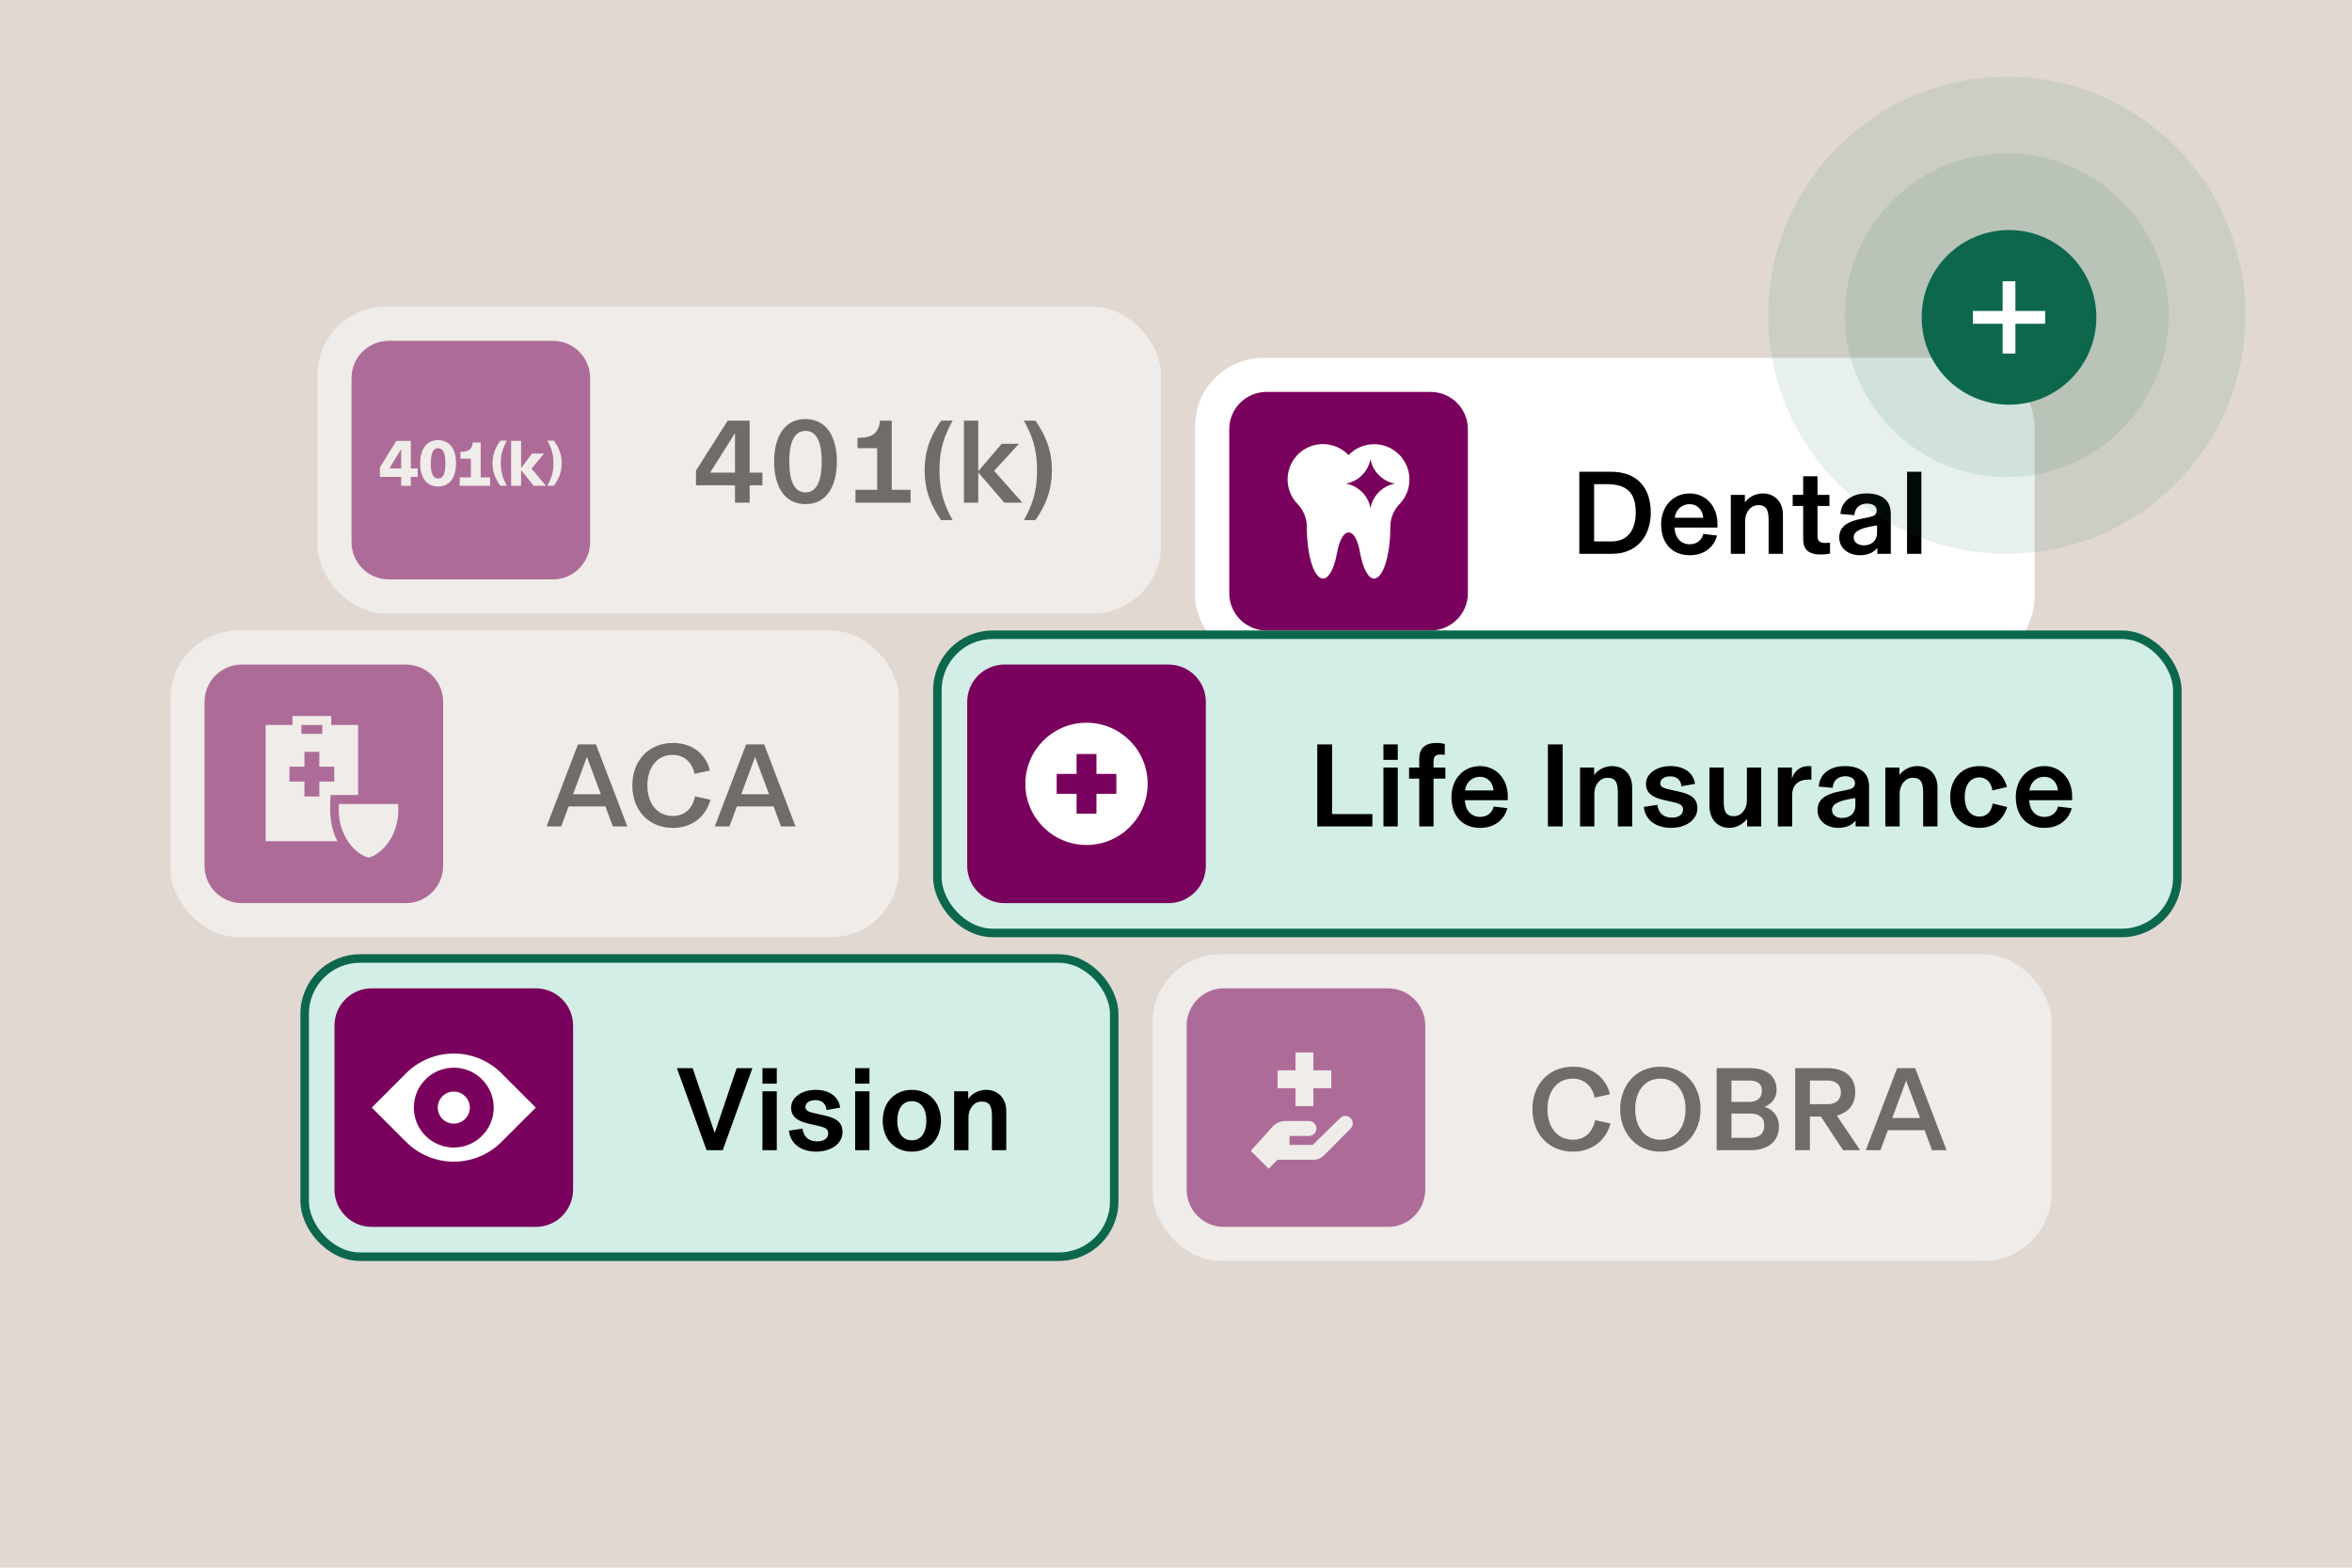<svg fill="none" height="368" viewBox="0 0 552 368" width="552" xmlns="http://www.w3.org/2000/svg" xmlns:xlink="http://www.w3.org/1999/xlink"><filter id="a" color-interpolation-filters="sRGB" filterUnits="userSpaceOnUse" height="152" width="277" x="240.5" y="44"><feFlood flood-opacity="0" result="BackgroundImageFix"/><feColorMatrix in="SourceAlpha" result="hardAlpha" type="matrix" values="0 0 0 0 0 0 0 0 0 0 0 0 0 0 0 0 0 0 127 0"/><feOffset dy="12"/><feGaussianBlur stdDeviation="20"/><feColorMatrix type="matrix" values="0 0 0 0 0 0 0 0 0 0 0 0 0 0 0 0 0 0 0.08 0"/><feBlend in2="BackgroundImageFix" mode="normal" result="effect1_dropShadow_3_76898"/><feBlend in="SourceGraphic" in2="effect1_dropShadow_3_76898" mode="normal" result="shape"/></filter><clipPath id="b"><path d="m82.5 80h56v56h-56z"/></clipPath><clipPath id="c"><path d="m288.5 80h56v56h-56z"/></clipPath><clipPath id="d"><path d="m78.5 232h56v56h-56z"/></clipPath><path d="m0 0h552v368h-552z" fill="#e1d8d2"/><g opacity=".5"><rect fill="#fff" height="72" rx="16" width="198" x="74.5" y="72"/><g clip-path="url(#b)"><path d="m129.75 80h-38.5c-4.832 0-8.75 3.917-8.75 8.75v38.5c0 4.832 3.917 8.75 8.75 8.75h38.5c4.832 0 8.75-3.918 8.75-8.75v-38.5c0-4.832-3.918-8.75-8.75-8.75z" fill="#7a005d"/><g fill="#fff"><path d="m98.026 109.956v1.991h-1.608v2.082h-2.266v-2.082h-4.992v-2.221l3.859-6.232h3.399v6.462zm-6.63 0h2.756v-4.548z"/><path d="m98.609 108.762c0-3.063 1.302-5.451 4.211-5.451 2.91 0 4.211 2.388 4.211 5.451 0 3.062-1.301 5.451-4.211 5.451-2.909 0-4.211-2.373-4.211-5.451zm5.926 0c0-2.221-.459-3.553-1.715-3.553-1.255 0-1.715 1.332-1.715 3.553 0 2.22.46 3.568 1.715 3.568 1.256 0 1.715-1.363 1.715-3.568z"/><path d="m112.817 112.069h2.205v1.96h-7.135v-1.96h2.618v-4.395h-2.435v-1.623h.276c1.516 0 2.404-.49 2.588-2.036l.015-.138h1.868z"/><path d="m117.443 114.022c-.977-1.345-1.853-2.981-1.853-5.29s.875-3.946 1.853-5.291h1.535c-.913 1.611-1.446 3.084-1.446 5.291s.533 3.679 1.434 5.29h-1.522z"/><path d="m128.13 114.029h-2.894l-2.94-3.69v3.69h-2.343v-10.535h2.343v6.401l2.557-3.43h2.848l-2.955 3.537z"/><path d="m128.461 114.022c.902-1.611 1.434-3.095 1.434-5.29s-.532-3.68-1.446-5.291h1.536c.977 1.346 1.853 2.969 1.853 5.291s-.875 3.946-1.853 5.29h-1.523z"/></g></g><path d="m175.94 110.944h2.996v2.968h-2.996v4.088h-3.444v-4.088h-9.156v-3.444l7.448-11.732h5.152zm-3.444-9.268-5.824 9.268h5.824zm16.547 16.66c-5.152 0-7.364-4.48-7.364-9.996 0-5.488 2.212-9.968 7.364-9.968s7.364 4.48 7.364 9.968c0 5.516-2.212 9.996-7.364 9.996zm0-2.744c2.744 0 3.808-2.968 3.808-7.252s-1.064-7.196-3.808-7.196-3.808 2.912-3.808 7.196 1.064 7.252 3.808 7.252zm20.244-16.856v16.24h4.424v3.024h-12.936v-3.024h5.096v-9.772h-4.62v-2.436h.28c3.164 0 4.62-1.064 4.984-3.808l.028-.224zm14.279 23.352h-2.716c-2.072-3.08-3.836-6.496-3.836-11.676 0-5.208 1.764-8.596 3.864-11.676h2.716c-1.932 3.444-3.108 6.608-3.108 11.676 0 5.04 1.176 8.232 3.08 11.676zm9.746-11.564 6.636 7.476h-4.228l-6.132-7.112v7.112h-3.36v-19.264h3.36v11.872l5.516-6.44h4.06zm9.719 11.564h-2.716c1.904-3.444 3.08-6.636 3.08-11.676 0-5.068-1.176-8.232-3.108-11.676h2.716c2.1 3.08 3.864 6.468 3.864 11.676 0 5.18-1.764 8.596-3.836 11.676z" fill="#000"/></g><g filter="url(#a)"><rect fill="#fff" height="72" rx="16" width="197" x="280.5" y="72"/><g clip-path="url(#c)"><path d="m297.25 80h38.5c4.834 0 8.75 3.916 8.75 8.75v38.5c0 4.834-3.916 8.75-8.75 8.75h-38.5c-4.834 0-8.75-3.916-8.75-8.75v-38.5c0-4.834 3.916-8.75 8.75-8.75z" fill="#7a005d"/><path d="m321.642 107.3c3.19 0 5.775-2.586 5.775-5.775 0-3.189-2.585-5.775-5.775-5.775-3.189 0-5.775 2.586-5.775 5.775 0 3.189 2.586 5.775 5.775 5.775z" fill="#7a005d"/><path d="m330.785 100.29c-.153-4.583-3.992-8.17-8.564-8.017-2.166.077-4.222.984-5.72 2.559-3.15-3.325-8.411-3.456-11.725-.306s-3.467 8.4-.307 11.725c.022.022.044.055.066.076 1.389 1.422 2.166 3.325 2.166 5.305v.109c0 6.661 1.706 12.065 3.806 12.065 1.422 0 2.669-2.472 3.314-6.147.306-1.75 1.192-4.66 2.68-4.66 1.608 0 2.362 2.91 2.679 4.66.657 3.664 1.893 6.147 3.314 6.147 2.1 0 3.807-5.404 3.807-12.065v-.109c0-1.98.776-3.883 2.165-5.305 1.553-1.618 2.396-3.795 2.319-6.037zm-9.144 7.011c-.525-2.942-2.832-5.25-5.775-5.775 2.943-.525 5.25-2.833 5.775-5.775.525 2.942 2.833 5.25 5.775 5.775-2.942.525-5.239 2.833-5.775 5.775z" fill="#fff"/></g><path d="m378.384 118h-7.728v-19.264h7.42c6.16 0 9.352 3.78 9.352 9.576 0 5.6-3.332 9.688-9.044 9.688zm-4.256-2.912h4.144c3.948 0 5.628-2.968 5.628-6.776 0-4.788-2.184-6.664-6.86-6.664h-2.912zm28.945-4.228v.98h-10.08c.112 2.352 1.456 3.92 3.584 3.92 1.736 0 2.856-1.036 3.192-2.436l3.22.392c-.616 2.296-2.576 4.62-6.44 4.62-4.06 0-6.692-2.772-6.692-7.224 0-4.312 2.856-7.28 6.72-7.28 3.724 0 6.496 2.996 6.496 7.028zm-10.024-1.316h6.692c-.112-1.68-1.26-3.192-3.192-3.192-1.988 0-3.304 1.456-3.5 3.192zm16.519 8.456h-3.36v-13.832h3.304v1.736h.028c.756-1.036 2.212-2.072 4.2-2.072 2.576 0 4.704 1.764 4.704 5.04v9.128h-3.36v-7.868c0-2.24-.392-3.556-2.436-3.556-1.736 0-3.08 1.624-3.08 3.696zm17.715.168c-1.904 0-3.276-.56-3.808-1.904-.224-.56-.28-1.26-.28-2.072v-7.42h-2.464v-2.604h2.464v-4.368h3.36v4.368h2.8v2.604h-2.8v7.14c0 1.148.672 1.54 1.764 1.54.476 0 .756-.028 1.176-.084v2.576c-.784.168-1.456.224-2.212.224zm9.252.168c-2.576 0-4.872-1.512-4.872-4.144 0-2.576 1.876-3.724 4.956-4.368l1.904-.392c1.232-.252 1.932-.56 1.932-1.624 0-.896-.812-1.596-2.296-1.596-1.736 0-2.856 1.092-2.94 2.716l-3.276-.28c.168-2.828 2.492-4.816 6.104-4.816 3.556 0 5.712 1.512 5.712 4.816v9.352h-3.164v-1.372h-.028c-.644.924-2.1 1.708-4.032 1.708zm.924-2.324c1.764 0 3.08-1.092 3.08-2.884v-1.792c-1.652.252-2.94.532-3.808.896-1.008.42-1.68.98-1.68 1.904 0 1.204 1.036 1.876 2.408 1.876zm13.476 1.988h-3.36v-19.264h3.36z" fill="#000"/></g><g opacity=".5"><rect fill="#fff" height="72" rx="16" width="171" x="40" y="148"/><path d="m95.25 156h-38.5c-4.832 0-8.75 3.918-8.75 8.75v38.5c0 4.832 3.917 8.75 8.75 8.75h38.5c4.832 0 8.75-3.918 8.75-8.75v-38.5c0-4.832-3.918-8.75-8.75-8.75z" fill="#7a005d"/><path clip-rule="evenodd" d="m68.644 168.074h9.1v2.1h6.3v16.45h-6.436c-.302 3.763-.235 7.422 1.599 10.85h-16.863v-27.3h6.3zm2.1 2.1v2.1h4.9v-2.1zm4.2 6.3h-3.5v3.5h-3.5v3.5h3.5v3.5h3.5v-3.5h3.5v-3.5h-3.5z" fill="#fff" fill-rule="evenodd"/><path d="m79.546 188.724h13.896c.586 7.298-3.884 11.84-6.948 12.6-3.063-.76-7.534-5.302-6.948-12.6z" fill="#fff"/><path d="m147.236 194h-3.416l-1.736-4.704h-8.624l-1.736 4.704h-3.444l7.364-19.264h4.228zm-6.216-7.56-3.276-8.764-3.248 8.764zm16.878 7.896c-5.6 0-9.492-4.088-9.492-9.968 0-5.796 3.808-9.968 9.52-9.968 5.152 0 7.924 3.22 8.68 6.468l-3.612.784c-.364-2.128-1.988-4.452-5.152-4.452-3.696 0-5.908 3.052-5.908 7.168s2.212 7.168 5.964 7.168c3.192 0 4.732-2.184 5.236-4.592l3.612.784c-1.036 3.696-4.032 6.608-8.848 6.608zm28.811-.336h-3.416l-1.736-4.704h-8.624l-1.736 4.704h-3.444l7.364-19.264h4.228zm-6.216-7.56-3.276-8.764-3.248 8.764z" fill="#000"/></g><rect fill="#d2eee6" height="70" rx="13" width="291" x="220" y="149"/><rect height="70" rx="13" stroke="#0c674d" stroke-width="2" width="291" x="220" y="149"/><path d="m274.25 156h-38.5c-4.832 0-8.75 3.918-8.75 8.75v38.5c0 4.832 3.918 8.75 8.75 8.75h38.5c4.832 0 8.75-3.918 8.75-8.75v-38.5c0-4.832-3.918-8.75-8.75-8.75z" fill="#7a005d"/><path clip-rule="evenodd" d="m240.648 184c0-7.925 6.425-14.35 14.35-14.35 7.926 0 14.35 6.425 14.35 14.35 0 7.926-6.424 14.35-14.35 14.35-7.925 0-14.35-6.424-14.35-14.35zm12.017-2.333v-4.667h4.667v4.667h4.666v4.667h-4.666v4.666h-4.667v-4.666h-4.667v-4.667z" fill="#fff" fill-rule="evenodd"/><path d="m322.092 194h-12.936v-19.264h3.472v16.352h9.464zm5.953-15.624h-3.36v-3.64h3.36zm0 15.624h-3.36v-13.832h3.36zm8.401 0h-3.36v-11.228h-2.38v-2.604h2.38v-2.072c0-2.212 1.176-3.696 4.032-3.696.812 0 1.484.112 1.96.252v2.52c-.364-.028-.616-.056-1.008-.056-1.12 0-1.624.42-1.624 1.568v1.484h2.772v2.604h-2.772zm17.42-7.14v.98h-10.08c.112 2.352 1.456 3.92 3.584 3.92 1.736 0 2.856-1.036 3.192-2.436l3.22.392c-.616 2.296-2.576 4.62-6.44 4.62-4.06 0-6.692-2.772-6.692-7.224 0-4.312 2.856-7.28 6.72-7.28 3.724 0 6.496 2.996 6.496 7.028zm-10.024-1.316h6.692c-.112-1.68-1.26-3.192-3.192-3.192-1.988 0-3.304 1.456-3.5 3.192zm22.911 8.456h-3.472v-19.264h3.472zm7.432 0h-3.36v-13.832h3.304v1.736h.028c.756-1.036 2.212-2.072 4.2-2.072 2.576 0 4.704 1.764 4.704 5.04v9.128h-3.36v-7.868c0-2.24-.392-3.556-2.436-3.556-1.736 0-3.08 1.624-3.08 3.696zm18.019.336c-3.444 0-6.076-1.736-6.412-4.928l3.192-.476c.252 2.016 1.512 2.996 3.416 2.996 1.624 0 2.604-.728 2.604-1.904 0-.924-.532-1.344-2.436-1.764l-2.1-.476c-2.492-.56-4.172-1.54-4.172-3.78 0-2.408 2.492-4.172 5.796-4.172 3.108 0 5.376 1.568 5.712 4.172l-3.192.56c-.084-1.288-.952-2.324-2.576-2.324-1.456 0-2.38.672-2.38 1.624 0 .924.896 1.176 2.38 1.512l2.1.476c2.772.616 4.228 1.596 4.228 3.892 0 2.772-2.772 4.592-6.16 4.592zm13.661 0c-2.548 0-4.676-1.736-4.676-5.32v-8.848h3.36v7.868c0 2.24.364 3.556 2.408 3.556 1.708 0 3.024-1.624 3.024-3.696v-7.728h3.36v13.832h-3.304v-1.736h-.028c-.728.896-2.184 2.072-4.144 2.072zm18.582-14.504c.224 0 .42 0 .672.028v3.164c-.28-.028-.392-.028-.588-.028-2.464 0-3.92 1.232-3.92 3.668v7.336h-3.36v-13.832h3.304v2.66c.448-1.624 1.764-2.996 3.892-2.996zm6.99 14.504c-2.576 0-4.872-1.512-4.872-4.144 0-2.576 1.876-3.724 4.956-4.368l1.904-.392c1.232-.252 1.932-.56 1.932-1.624 0-.896-.812-1.596-2.296-1.596-1.736 0-2.856 1.092-2.94 2.716l-3.276-.28c.168-2.828 2.492-4.816 6.104-4.816 3.556 0 5.712 1.512 5.712 4.816v9.352h-3.164v-1.372h-.028c-.644.924-2.1 1.708-4.032 1.708zm.924-2.324c1.764 0 3.08-1.092 3.08-2.884v-1.792c-1.652.252-2.94.532-3.808.896-1.008.42-1.68.98-1.68 1.904 0 1.204 1.036 1.876 2.408 1.876zm13.477 1.988h-3.36v-13.832h3.304v1.736h.028c.756-1.036 2.212-2.072 4.2-2.072 2.576 0 4.704 1.764 4.704 5.04v9.128h-3.36v-7.868c0-2.24-.392-3.556-2.436-3.556-1.736 0-3.08 1.624-3.08 3.696zm18.747.336c-4.06 0-6.888-2.856-6.888-7.224 0-4.424 2.884-7.28 6.86-7.28 3.64 0 5.74 2.156 6.468 4.9l-3.416.812c-.252-1.764-1.344-3.052-3.08-3.052-2.072 0-3.416 1.736-3.416 4.592 0 2.968 1.4 4.592 3.472 4.592 1.68 0 2.772-1.092 3.08-3.052l3.416.812c-.84 2.716-2.912 4.9-6.496 4.9zm21.73-7.476v.98h-10.08c.112 2.352 1.456 3.92 3.584 3.92 1.736 0 2.856-1.036 3.192-2.436l3.22.392c-.616 2.296-2.576 4.62-6.44 4.62-4.06 0-6.692-2.772-6.692-7.224 0-4.312 2.856-7.28 6.72-7.28 3.724 0 6.496 2.996 6.496 7.028zm-10.024-1.316h6.692c-.112-1.68-1.26-3.192-3.192-3.192-1.988 0-3.304 1.456-3.5 3.192z" fill="#000"/><rect fill="#d2eee6" height="70" rx="13" width="190" x="71.5" y="225"/><rect height="70" rx="13" stroke="#0c674d" stroke-width="2" width="190" x="71.5" y="225"/><g clip-path="url(#d)"><path d="m125.75 232h-38.5c-4.832 0-8.75 3.918-8.75 8.75v38.5c0 4.832 3.917 8.75 8.75 8.75h38.5c4.832 0 8.75-3.918 8.75-8.75v-38.5c0-4.832-3.918-8.75-8.75-8.75z" fill="#7a005d"/><path d="m117.697 251.947 8.053 8.053-8.053 8.052c-2.969 2.97-6.997 4.639-11.197 4.639s-8.228-1.669-11.197-4.639l-8.053-8.052 8.053-8.053c2.97-2.969 6.997-4.638 11.197-4.638s8.228 1.669 11.197 4.638z" fill="#fff"/><path d="m106.498 269.374c5.177 0 9.374-4.197 9.374-9.374 0-5.176-4.197-9.373-9.374-9.373-5.176 0-9.373 4.197-9.373 9.373 0 5.177 4.197 9.374 9.373 9.374z" fill="#7a005d"/><path d="m106.501 263.763c2.078 0 3.762-1.684 3.762-3.762s-1.684-3.763-3.762-3.763-3.763 1.685-3.763 3.763 1.685 3.762 3.763 3.762z" fill="#fff"/></g><path d="m167.74 265.968 5.152-15.232h3.696l-6.972 19.264h-3.78l-6.972-19.264h3.696zm14.566-11.592h-3.36v-3.64h3.36zm0 15.624h-3.36v-13.832h3.36zm9.27.336c-3.444 0-6.076-1.736-6.412-4.928l3.192-.476c.252 2.016 1.512 2.996 3.416 2.996 1.624 0 2.604-.728 2.604-1.904 0-.924-.532-1.344-2.436-1.764l-2.1-.476c-2.492-.56-4.172-1.54-4.172-3.78 0-2.408 2.492-4.172 5.796-4.172 3.108 0 5.376 1.568 5.712 4.172l-3.192.56c-.084-1.288-.952-2.324-2.576-2.324-1.456 0-2.38.672-2.38 1.624 0 .924.896 1.176 2.38 1.512l2.1.476c2.772.616 4.228 1.596 4.228 3.892 0 2.772-2.772 4.592-6.16 4.592zm12.484-15.96h-3.36v-3.64h3.36zm0 15.624h-3.36v-13.832h3.36zm9.941.336c-4.032 0-6.832-2.94-6.832-7.252s2.8-7.252 6.832-7.252 6.832 2.94 6.832 7.252-2.8 7.252-6.832 7.252zm0-2.66c2.352 0 3.416-2.016 3.416-4.592s-1.064-4.592-3.416-4.592-3.416 2.016-3.416 4.592 1.064 4.592 3.416 4.592zm13.29 2.324h-3.36v-13.832h3.304v1.736h.028c.756-1.036 2.212-2.072 4.2-2.072 2.576 0 4.704 1.764 4.704 5.04v9.128h-3.36v-7.868c0-2.24-.392-3.556-2.436-3.556-1.736 0-3.08 1.624-3.08 3.696z" fill="#000"/><g opacity=".5"><rect fill="#fff" height="72" rx="16" width="211" x="270.5" y="224"/><path d="m325.75 232h-38.5c-4.832 0-8.75 3.918-8.75 8.75v38.5c0 4.832 3.918 8.75 8.75 8.75h38.5c4.832 0 8.75-3.918 8.75-8.75v-38.5c0-4.832-3.918-8.75-8.75-8.75z" fill="#7a005d"/><path d="m304.051 247.049h4.2v4.2h4.2v4.2h-4.2v4.2h-4.2v-4.2h-4.2v-4.2h4.2z" fill="#fff"/><path d="m307.201 263.149h-5.48c-1.19 0-2.325.505-3.122 1.39l-5.048 5.61 4.2 4.2 2.1-2.1h8.357c.956 0 1.872-.381 2.546-1.06l6.233-6.27c.611-.615.678-1.584.159-2.277-.633-.844-1.864-.937-2.617-.199l-6.443 6.319h-5.435v-2.113h4.55c.966 0 1.75-.784 1.75-1.75 0-.967-.784-1.75-1.75-1.75z" fill="#fff"/><path d="m369.14 270.336c-5.6 0-9.492-4.088-9.492-9.968 0-5.796 3.808-9.968 9.52-9.968 5.152 0 7.924 3.22 8.68 6.468l-3.612.784c-.364-2.128-1.988-4.452-5.152-4.452-3.696 0-5.908 3.052-5.908 7.168s2.212 7.168 5.964 7.168c3.192 0 4.732-2.184 5.236-4.592l3.612.784c-1.036 3.696-4.032 6.608-8.848 6.608zm20.541 0c-5.824 0-9.436-4.508-9.436-9.968 0-5.488 3.612-9.968 9.436-9.968s9.436 4.48 9.436 9.968c0 5.46-3.668 9.968-9.436 9.968zm0-2.8c3.78 0 5.908-3.08 5.908-7.168s-2.184-7.168-5.908-7.168c-3.78 0-5.908 3.08-5.908 7.168s2.128 7.168 5.908 7.168zm21.105 2.464h-7.896v-19.264h7.7c3.948 0 6.356 1.764 6.356 5.124 0 2.436-1.848 3.584-2.772 3.948v.028c1.12.252 3.332 1.624 3.332 4.508 0 3.864-2.856 5.656-6.72 5.656zm-4.424-16.352v5.012h4.088c1.708 0 3.052-.728 3.052-2.632 0-1.876-1.372-2.38-2.996-2.38zm0 7.756v5.684h4.368c2.016 0 3.332-.756 3.332-2.94 0-1.932-1.344-2.744-3.332-2.744zm30.198 8.596h-4.004l-5.208-7.896h-2.576v7.896h-3.444v-19.264h7.588c3.92 0 6.496 1.988 6.496 5.6 0 3.444-2.156 4.956-4.312 5.544zm-7.56-16.352h-4.228v5.544h4.228c1.988 0 3.052-1.148 3.052-2.772s-1.008-2.772-3.052-2.772zm27.845 16.352h-3.416l-1.736-4.704h-8.624l-1.736 4.704h-3.444l7.364-19.264h4.228zm-6.216-7.56-3.276-8.764-3.248 8.764z" fill="#000"/></g><circle cx="471" cy="74" fill="#0c674d" fill-opacity=".1" r="56"/><circle cx="471" cy="74" fill="#0c674d" fill-opacity=".1" r="38"/><circle cx="471" cy="74" fill="#fff" r="18"/><path d="m451 74.5c0-11.322 9.178-20.5 20.5-20.5s20.5 9.178 20.5 20.5-9.178 20.5-20.5 20.5-20.5-9.178-20.5-20.5zm12.014 1.5h6.986v6.986h3v-6.986h6.986v-3h-6.986v-6.986h-3v6.986h-6.986z" fill="#0c674d"/></svg>